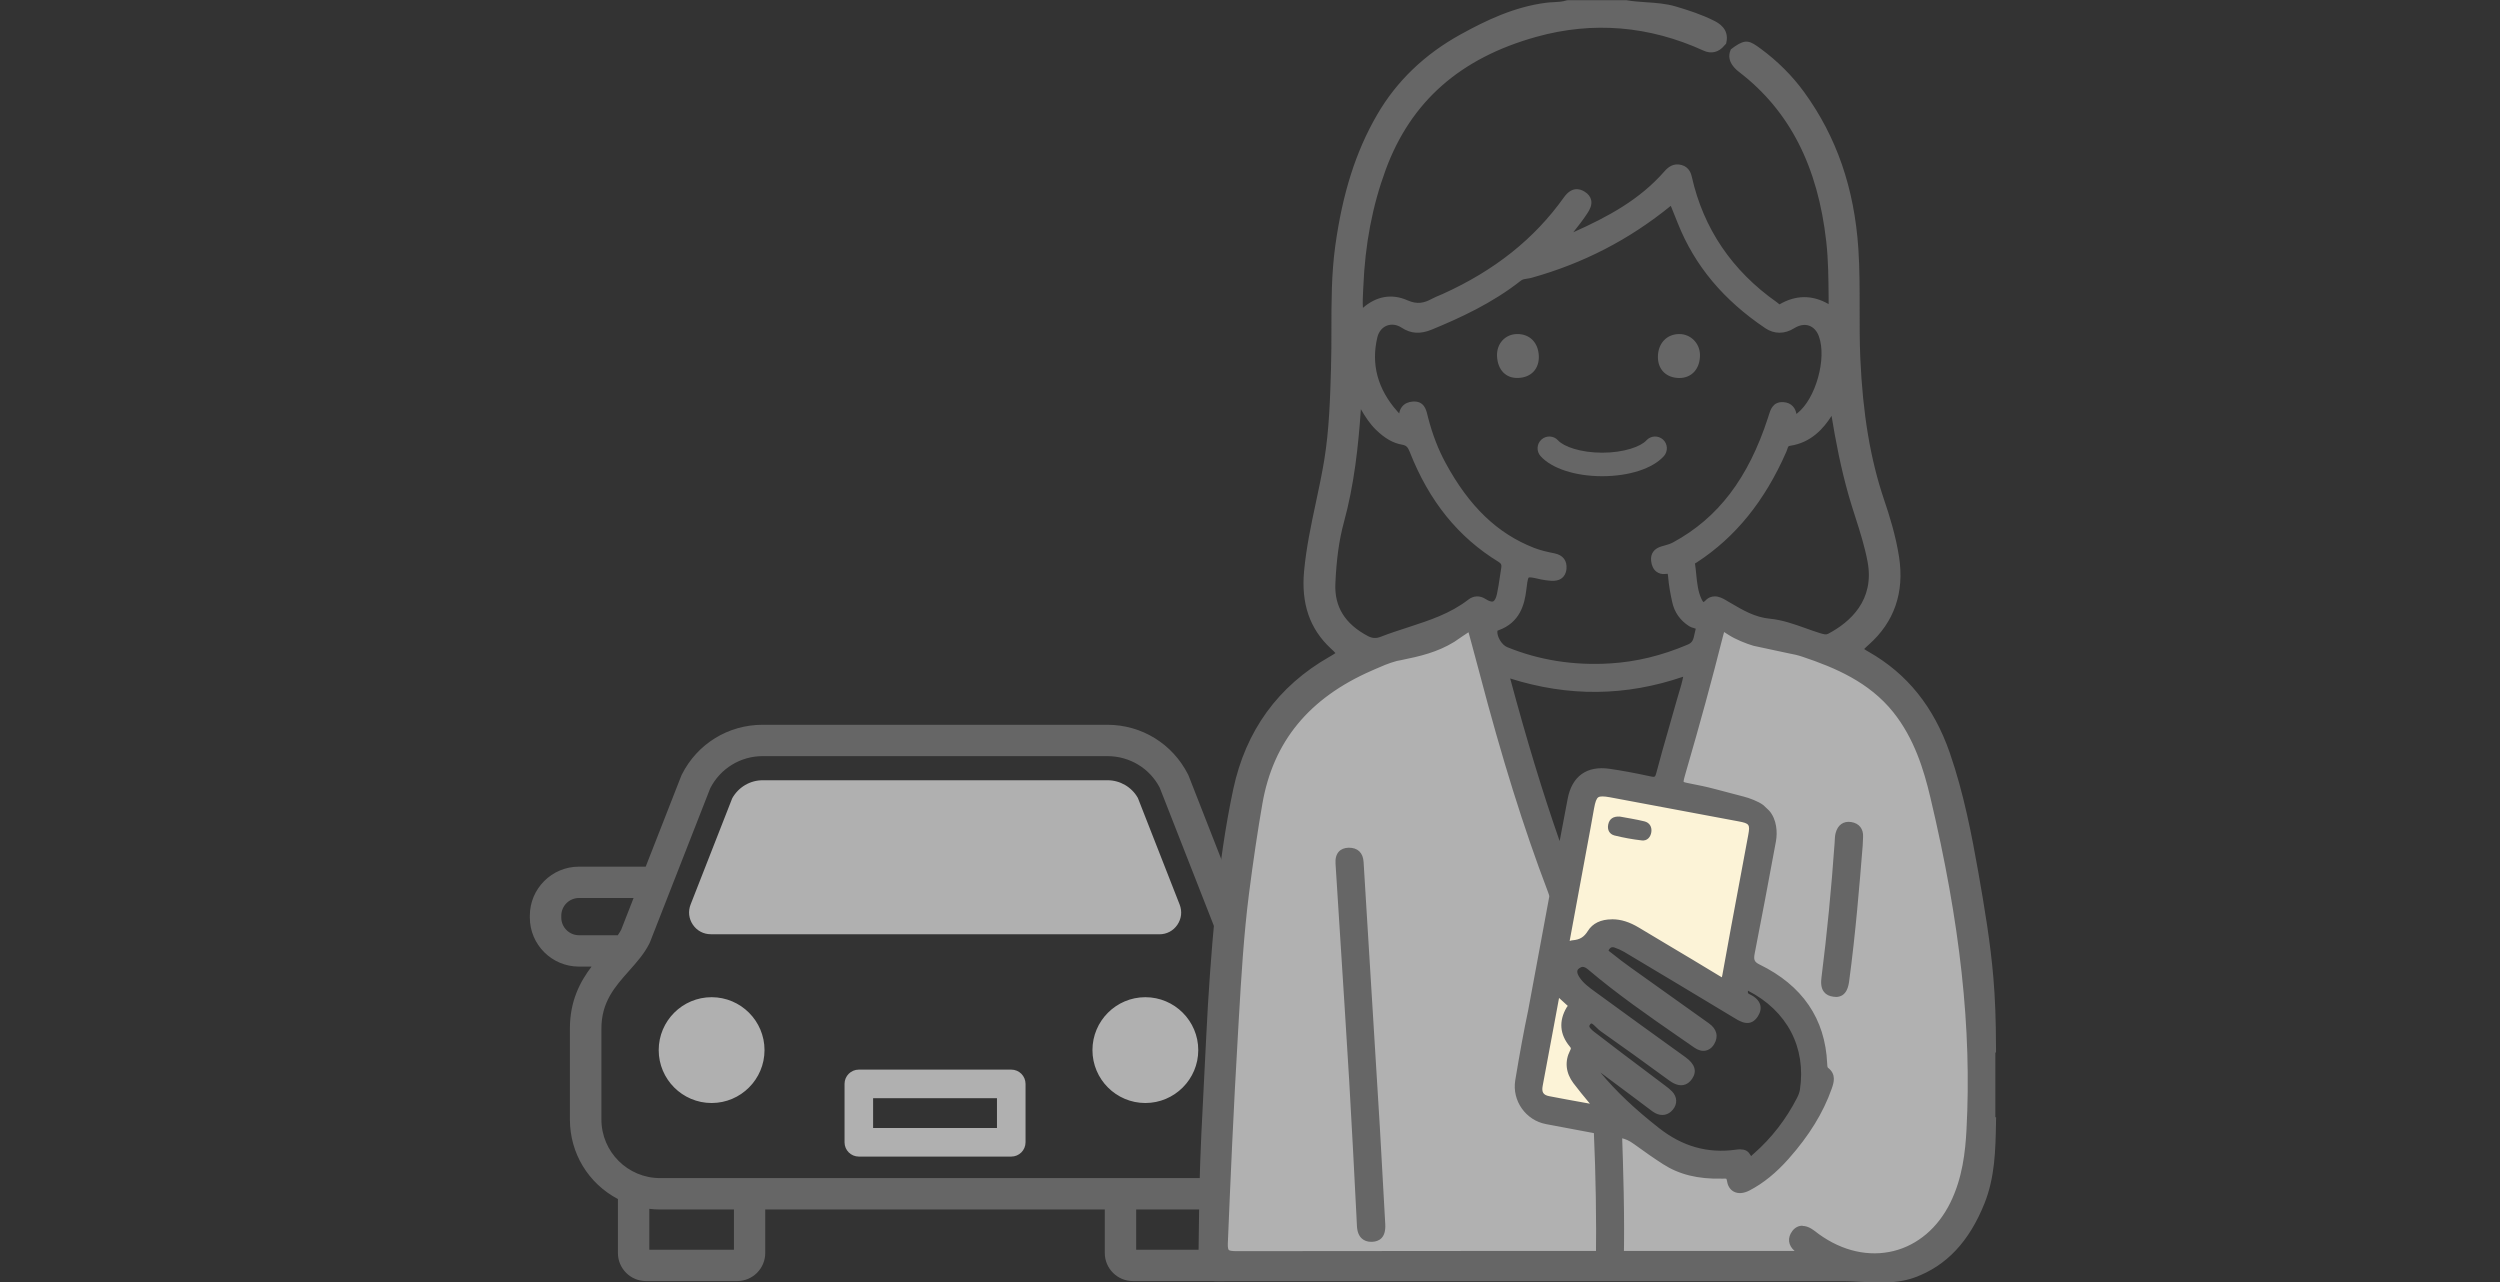 <?xml version="1.0" encoding="UTF-8"?><svg id="_イヤー_1" xmlns="http://www.w3.org/2000/svg" viewBox="0 0 449.86 230.77"><rect x="0" y="0" width="449.86" height="230.77" fill="#333333" stroke="none"/><defs><style>.cls-1{fill:#b0b0b0;}.cls-2{fill:#fcf3d7;}.cls-3{fill:#b1b1b1;}.cls-4{fill:#666;}</style></defs><g><g><path class="cls-1" d="M181.97,192.97h-27.43c-1.14,0-2.07,.93-2.07,2.07v10.51c0,1.14,.93,2.07,2.07,2.07h27.43c1.14,0,2.07-.93,2.07-2.07v-10.51c0-1.14-.93-2.07-2.07-2.07Zm-2.07,10.51h-23.29v-6.37h23.29v6.37Z"/><path class="cls-1" d="M181.97,208.12h-27.43c-1.42,0-2.57-1.15-2.57-2.57v-10.51c0-1.42,1.15-2.57,2.57-2.57h27.43c1.42,0,2.57,1.15,2.57,2.57v10.51c0,1.42-1.15,2.57-2.57,2.57Zm-27.43-14.65c-.87,0-1.57,.7-1.57,1.57v10.51c0,.87,.7,1.57,1.57,1.57h27.43c.87,0,1.57-.7,1.57-1.57v-10.51c0-.87-.7-1.57-1.57-1.57h-27.43Zm25.86,10.51h-24.29v-7.37h24.29v7.37Zm-23.29-1h22.29v-5.37h-22.29v5.37Z"/></g><g><path class="cls-1" d="M127.91,167.61h80.71c1.15,0,2.17-.54,2.82-1.49,.65-.95,.78-2.1,.36-3.17l-7.49-19.12c-1.02-1.81-2.94-2.93-5.02-2.93h-62.04c-2.08,0-4,1.12-5.02,2.93l-7.49,19.12c-.42,1.07-.29,2.22,.36,3.17,.65,.95,1.67,1.49,2.82,1.49Z"/><path class="cls-1" d="M208.61,168.11H127.91c-1.31,0-2.49-.62-3.23-1.71-.74-1.09-.89-2.41-.41-3.64l7.49-19.12c1.14-2.02,3.23-3.24,5.49-3.24h62.04c2.26,0,4.35,1.22,5.46,3.18l7.52,19.19c.48,1.23,.33,2.55-.41,3.64-.74,1.09-1.92,1.71-3.23,1.71Zm-9.33-26.71h-62.04c-1.9,0-3.65,1.02-4.59,2.67l-7.46,19.06c-.36,.91-.25,1.9,.31,2.71,.55,.81,1.43,1.27,2.41,1.27h80.71c.98,0,1.86-.46,2.41-1.27,.55-.81,.66-1.8,.31-2.71l-7.49-19.12c-.9-1.58-2.66-2.61-4.56-2.61Z"/></g><g><circle class="cls-1" cx="128.05" cy="188.96" r="9.02" transform="translate(-95.53 234.95) rotate(-67.5)"/><path class="cls-1" d="M128.05,198.48c-5.25,0-9.52-4.27-9.52-9.52s4.27-9.52,9.52-9.52,9.52,4.27,9.52,9.52-4.27,9.52-9.52,9.52Zm0-18.04c-4.7,0-8.52,3.82-8.52,8.52s3.82,8.52,8.52,8.52,8.52-3.82,8.52-8.52-3.82-8.52-8.52-8.52Z"/></g><g><circle class="cls-1" cx="206.1" cy="188.96" r="9.02"/><path class="cls-1" d="M206.1,198.48c-5.25,0-9.52-4.27-9.52-9.52s4.27-9.52,9.52-9.52,9.52,4.27,9.52,9.52-4.27,9.52-9.52,9.52Zm0-18.04c-4.7,0-8.52,3.82-8.52,8.52s3.82,8.52,8.52,8.52,8.52-3.82,8.52-8.52-3.82-8.52-8.52-8.52Z"/></g><g><path class="cls-4" d="M232.34,156.7h-12.54l-6.59-16.83c-.02-.06-.05-.12-.08-.18-2.65-5.26-7.95-8.53-13.85-8.53h-62.04c-5.89,0-11.2,3.27-13.85,8.53-.03,.06-.06,.12-.08,.18l-6.59,16.83h-12.54c-4.45,0-8.07,3.62-8.07,8.07v.34c0,4.45,3.62,8.07,8.07,8.07h3.85c-2.37,2.84-4.71,6.43-4.71,11.9v16.37c0,6.07,3.53,11.33,8.64,13.85v10.17c0,2.37,1.93,4.3,4.3,4.3h16.41c2.37,0,4.3-1.93,4.3-4.3v-8.59h62.6v8.59c0,2.37,1.93,4.3,4.3,4.3h16.41c2.37,0,4.3-1.93,4.3-4.3v-9.21c5.42-1.75,8.64-7.09,8.64-14.81v-16.37c0-5.48-2.34-9.07-4.71-11.9h3.85c4.45,0,8.07-3.62,8.07-8.07v-.34c0-4.45-3.62-8.07-8.07-8.07Zm-132.09,8.41v-.34c0-2.17,1.76-3.93,3.93-3.93h10.92l-2.67,6.82c-.24,.46-.54,.91-.88,1.37h-7.37c-2.17,0-3.93-1.76-3.93-3.93Zm32.57,60.36c0,.09-.07,.16-.16,.16h-16.41c-.09,0-.16-.07-.16-.16v-8.82c.86,.15,1.75,.23,2.66,.23h14.07v8.59Zm87.6,0c0,.09-.07,.16-.16,.16h-16.41c-.09,0-.16-.07-.16-.16v-8.59h16.72v8.59Zm8.64-24.02c0,3.4-.84,11.29-8.64,11.29H118.75c-6.23,0-11.29-5.07-11.29-11.29v-16.37c0-5.06,2.62-8.02,5.15-10.87,1.38-1.55,2.68-3.02,3.56-4.77,.03-.06,.06-.12,.08-.18l10.89-27.79c1.96-3.81,5.82-6.17,10.11-6.17h62.04c4.29,0,8.15,2.36,10.11,6.17l10.89,27.79c.02,.06,.05,.12,.08,.18,.88,1.75,2.18,3.22,3.56,4.77,2.53,2.85,5.15,5.81,5.15,10.87v16.37Zm7.21-36.34c0,2.17-1.76,3.93-3.93,3.93h-7.37c-.34-.46-.64-.92-.88-1.37l-2.67-6.82h10.92c2.17,0,3.93,1.76,3.93,3.93v.34Z"/><path class="cls-4" d="M220.26,230.52h-16.41c-2.78,0-5.05-2.26-5.05-5.05v-7.84h-61.1v7.84c0,2.78-2.26,5.05-5.05,5.05h-16.41c-2.78,0-5.05-2.26-5.05-5.05v-9.71c-5.34-2.82-8.64-8.26-8.64-14.31v-16.37c0-4.98,1.84-8.44,3.9-11.15h-2.29c-4.86,0-8.82-3.96-8.82-8.82v-.34c0-4.86,3.96-8.82,8.82-8.82h12.03l6.4-16.35c.03-.08,.07-.16,.11-.24,2.78-5.52,8.34-8.94,14.52-8.94h62.04c6.18,0,11.74,3.43,14.52,8.94,.04,.08,.08,.16,.11,.24l6.4,16.35h12.03c4.86,0,8.82,3.96,8.82,8.82v.34c0,4.86-3.96,8.82-8.82,8.82h-2.29c2.06,2.71,3.9,6.18,3.9,11.15v16.37c0,7.75-3.14,13.3-8.64,15.35v8.67c0,2.78-2.26,5.05-5.05,5.05Zm-84.06-14.38h64.1v9.34c0,1.96,1.59,3.55,3.55,3.55h16.41c1.96,0,3.55-1.59,3.55-3.55v-9.75l.52-.17c5.16-1.66,8.12-6.8,8.12-14.1v-16.37c0-5.28-2.29-8.74-4.53-11.42l-1.03-1.23h5.45c4.04,0,7.32-3.28,7.32-7.32v-.34c0-4.04-3.28-7.32-7.32-7.32h-13.06l-6.78-17.3s-.03-.07-.05-.11c-2.52-5.01-7.57-8.12-13.18-8.12h-62.04c-5.61,0-10.65,3.11-13.18,8.12-.02,.04-.04,.07-.05,.11l-6.78,17.3h-13.06c-4.04,0-7.32,3.28-7.32,7.32v.34c0,4.04,3.28,7.32,7.32,7.32h5.45l-1.03,1.23c-2.24,2.68-4.53,6.14-4.53,11.42v16.37c0,5.63,3.15,10.68,8.22,13.18l.42,.21v10.63c0,1.96,1.59,3.55,3.55,3.55h16.41c1.96,0,3.55-1.59,3.55-3.55v-9.34Zm84.06,10.24h-16.41c-.5,0-.91-.41-.91-.91v-9.34h18.22v9.34c0,.5-.41,.91-.91,.91Zm-15.81-1.5h15.22v-7.24h-15.22v7.24Zm-71.79,1.5h-16.41c-.5,0-.91-.41-.91-.91v-9.71l.88,.15c.85,.15,1.7,.22,2.53,.22h14.82v9.34c0,.5-.41,.91-.91,.91Zm-15.81-1.5h15.22v-7.24h-13.32c-.63,0-1.27-.04-1.91-.12v7.36Zm103.58-11.38H118.75c-6.64,0-12.04-5.4-12.04-12.04v-16.37c0-5.35,2.72-8.41,5.34-11.37,1.35-1.52,2.61-2.94,3.45-4.61,.02-.04,.04-.08,.05-.11l10.88-27.79c2.11-4.13,6.24-6.65,10.8-6.65h62.04c4.56,0,8.69,2.52,10.77,6.58l10.92,27.86s.03,.07,.05,.11c.84,1.67,2.11,3.1,3.45,4.61,2.63,2.96,5.34,6.02,5.34,11.37v16.37c0,7.54-3.51,12.04-9.39,12.04Zm-83.18-77.44c-4,0-7.61,2.21-9.44,5.76l-10.85,27.72c-.03,.08-.07,.16-.11,.24-.92,1.84-2.25,3.33-3.66,4.92-2.56,2.88-4.97,5.6-4.97,10.38v16.37c0,5.81,4.73,10.54,10.54,10.54h101.67c6.86,0,7.89-6.6,7.89-10.54v-16.37c0-4.78-2.41-7.5-4.96-10.37-1.41-1.59-2.74-3.09-3.67-4.93-.04-.07-.07-.16-.11-.24l-10.89-27.79c-1.79-3.48-5.41-5.69-9.41-5.69h-62.04Zm95.1,33.73h-7.75l-.22-.3c-.39-.53-.7-1.01-.94-1.48l-3.11-7.92h12.02c2.58,0,4.68,2.1,4.68,4.68v.34c0,2.58-2.1,4.68-4.68,4.68Zm-6.99-1.5h6.99c1.75,0,3.18-1.43,3.18-3.18v-.34c0-1.75-1.43-3.18-3.18-3.18h-9.82l2.27,5.8c.13,.25,.32,.55,.56,.9Zm-113.43,1.5h-7.75c-2.58,0-4.68-2.1-4.68-4.68v-.34c0-2.58,2.1-4.68,4.68-4.68h12.02l-3.07,7.85c-.27,.53-.58,1.02-.97,1.55l-.22,.3Zm-7.75-8.2c-1.75,0-3.18,1.43-3.18,3.18v.34c0,1.75,1.43,3.18,3.18,3.18h6.99c.24-.35,.44-.67,.6-.97l2.24-5.73h-9.82Z"/></g></g><g><g><g><path class="cls-2" d="M281.5,170.85c1-5.41,1.97-10.65,2.94-15.88,.58-3.13,1.17-6.26,1.72-9.39,.46-2.64,1.11-3.12,3.75-2.62,7.72,1.44,15.45,2.89,23.17,4.34,2.28,.43,2.72,1.02,2.3,3.29-1.55,8.38-3.16,16.76-4.65,25.15-.24,1.36-.55,1.42-1.63,.76-4.82-2.93-9.68-5.8-14.51-8.69-1.36-.82-2.79-1.39-4.4-1.4-1.53-.01-2.96,.45-3.76,1.75-.8,1.3-1.8,1.9-3.27,2.02-.5,.04-.97,.4-1.66,.7Z"/><path class="cls-3" d="M348.1,143.47c-1.32-5.56-3.15-11-6.82-15.57-4.11-5.12-9.74-7.8-15.72-9.88-3.28-2.06-11.29-2.35-14.03-4.15-1.73-1.13-1.75-1.11-2.24,.81-2.05,8.14-4.29,16.24-6.63,24.3-.74,2.55-.75,2.57,1.8,3.07,3.53,.68,7.07,1.32,10.61,1.98,.48,.12,2.42,2.33,3.73,3.66,.03,.28,.09,.56,.19,.86,.3,.89,.04,2.03-.14,3.03-1.23,6.68-2.49,13.35-3.79,20.01-.26,1.32-.16,2.18,1.25,2.87,7.15,3.48,11.4,9.01,11.77,17.18,.02,.48,.03,1.01,.44,1.33,1.12,.86,.77,1.89,.4,2.93-1.64,4.67-4.35,8.68-7.6,12.35-1.97,2.22-4.18,4.16-6.82,5.54-1.47,.77-2.73,.38-2.95-1.09-.19-1.3-.86-1.13-1.7-1.11-3.61,.07-7.08-.51-10.17-2.5-1.77-1.14-3.49-2.35-5.19-3.59-.84-.61-1.68-1.05-2.74-1.23-4.44-.77-8.85-1.64-13.28-2.46-3.99-.74-5.71-3.05-5.06-7.04,.7-4.21,1.44-8.41,2.33-12.59,.19-.87,.75-4.46,1.05-7.62,.12-.04,.25-.07,.37-.11,.8-4.24,1.61-8.48,2.36-12.73,.08-.43-.15-.93-.32-1.37-4.89-12.86-8.79-26.04-12.28-39.34-.7-2.68-1.45-5.36-2.21-8.2-1.27,.83-2.51,1.66-3.7,2.5-4.15,1.26-13.1,4.32-14.47,4.92-10.85,4.74-18.01,12.46-20.11,24.49-.94,5.39-1.72,10.8-2.42,16.22-1.08,8.42-1.5,16.89-2,25.36-.74,12.55-1.3,25.1-1.82,37.66-.07,1.76,.43,2.18,2.17,2.17,33.5-.06,67-.04,100.5-.04h2.16c-.8-.66-1.2-.99-1.6-1.33-.89-.76-.95-1.69-.3-2.56,.64-.85,1.55-.81,2.42-.27,.46,.29,.88,.63,1.32,.95,9.05,6.53,19.89,3.93,24.76-5.93,2.09-4.24,2.74-8.83,2.99-13.47,1.08-20.37-1.85-40.31-6.54-60.04Z"/><path class="cls-2" d="M288.02,199.93c-3.36-.62-6.37-1.15-9.36-1.73-1.51-.29-2.06-1.2-1.77-2.76,1.09-5.71,2.13-11.43,3.19-17.11,.91,.82,1.82,1.63,2.71,2.46,.47,.44-.01,.75-.21,1.08-1.28,2.17-1.11,4.25,.48,6.16,.47,.56,.48,.93,.16,1.55-.91,1.78-.63,3.53,.53,5.08,1.28,1.72,2.7,3.34,4.27,5.26Z"/><g><path class="cls-4" d="M247.17,196.35c.51,9.22,.92,16.61,1.34,23.99,.07,1.19-.14,2.27-1.57,2.36-1.43,.09-1.96-.79-2.03-2.16-.44-8.71-.88-17.41-1.4-26.11-.75-12.42-1.56-24.84-2.35-37.26-.04-.6-.07-1.2-.11-1.8-.07-1.18,.29-2.05,1.64-2.08,1.24-.02,1.85,.62,1.92,1.87,.22,3.84,.47,7.68,.71,11.52,.66,10.5,1.31,21,1.85,29.66Z"/><path class="cls-4" d="M246.75,223.46c-.68,0-1.25-.2-1.68-.58-.55-.49-.85-1.24-.9-2.3l-.08-1.64c-.41-8.02-.83-16.32-1.31-24.47-.52-8.67-1.08-17.33-1.63-25.99l-.83-13.07c-.06-.96,.14-1.67,.6-2.17,.41-.45,1.01-.68,1.77-.7,1.62-.02,2.59,.91,2.68,2.58,.15,2.73,.33,5.46,.5,8.19l2.42,39.43c.35,6.38,.66,11.97,.98,17.56,.14,2.48-1.16,3.08-2.27,3.15-.08,0-.17,0-.25,0Zm-3.97-69.42s-.04,0-.07,0c-.34,0-.57,.08-.7,.22-.16,.18-.24,.55-.2,1.06l.83,13.06c.56,8.67,1.11,17.33,1.63,26,.49,8.16,.91,16.46,1.32,24.48l.08,1.64c.03,.62,.17,1.05,.4,1.26,.18,.16,.45,.22,.83,.2,.54-.03,.94-.17,.87-1.57-.31-5.59-.62-11.17-.98-17.56l-.36-6.43-2.06-32.99c-.17-2.73-.35-5.46-.5-8.2-.05-.96-.44-1.17-1.09-1.17Z"/></g><g><path class="cls-4" d="M334.43,152.08c-.63,7.82-1.31,16.09-2.42,24.31-.17,1.25-.47,2.39-1.98,2.22-1.57-.18-1.69-1.31-1.52-2.7,1.02-8.05,1.8-16.13,2.36-24.23,.04-.54,.03-1.09,.16-1.61,.25-.99,.88-1.59,1.96-1.43,1.05,.16,1.56,.82,1.5,1.89-.02,.36-.03,.72-.07,1.54Z"/><path class="cls-4" d="M330.32,179.38c-.12,0-.24,0-.37-.02-.77-.09-1.35-.38-1.73-.86-.6-.76-.56-1.78-.45-2.67,.99-7.81,1.78-15.95,2.36-24.19l.02-.38c.02-.44,.04-.9,.16-1.36,.37-1.45,1.42-2.2,2.8-1.98,1.42,.22,2.22,1.22,2.14,2.68l-.07,1.56c-.57,7.05-1.28,15.83-2.43,24.35-.11,.81-.39,2.89-2.43,2.89Zm2.33-30.01c-.36,0-.71,.17-.89,.89-.08,.32-.1,.68-.12,1.06l-.02,.41c-.58,8.27-1.38,16.44-2.37,24.28-.1,.8-.06,1.31,.14,1.56,.05,.06,.19,.24,.72,.3,.64,.07,.95-.06,1.15-1.58,1.14-8.47,1.85-17.22,2.42-24.26l.07-1.53c.04-.7-.21-1.01-.87-1.11-.08-.01-.16-.02-.23-.02Z"/></g><g><path class="cls-4" d="M291.13,203.51c.25,7.52,.51,15.48,.33,23.45-.03,1.21-.2,2.34-1.72,2.35-1.57,.02-1.83-1.05-1.81-2.39,.1-7.79-.03-15.59-.38-23.37-.02-.52-.09-1.04-.02-1.55,.14-.97,.7-1.62,1.79-1.59,1.06,.03,1.64,.6,1.71,1.63,.02,.35,.05,.69,.1,1.47Z"/><path class="cls-4" d="M289.71,230.06c-.76,0-1.37-.22-1.8-.65-.67-.67-.74-1.69-.73-2.5,.1-7.55-.03-15.4-.38-23.33l-.02-.36c-.03-.43-.06-.87,0-1.33,.21-1.44,1.17-2.26,2.55-2.24,1.44,.04,2.35,.91,2.43,2.33l.1,1.49c.23,6.79,.51,15.24,.33,23.49-.02,.84-.07,3.06-2.46,3.08h-.04Zm-.47-28.91c-.42,0-.85,.13-.96,.95-.04,.31-.02,.65,0,1.02l.02,.4c.35,7.96,.48,15.83,.38,23.41-.01,.75,.08,1.22,.29,1.42,.14,.14,.39,.21,.76,.21,.65,0,.94-.16,.97-1.62,.18-8.21-.1-16.63-.33-23.4l-.1-1.47c-.04-.65-.31-.91-.98-.93-.02,0-.04,0-.06,0Z"/></g><path class="cls-4" d="M298.33,64.26c-.01-2.44,1.56-4.14,3.83-4.15,2.05-.01,3.7,1.63,3.74,3.72,.04,2.5-1.47,4.2-3.73,4.19-2.31-.02-3.82-1.49-3.84-3.75Z"/><path class="cls-4" d="M269.38,64.07c-.09-2.22,1.45-3.92,3.58-3.96,2.27-.04,3.82,1.49,3.94,3.89,.11,2.34-1.34,3.92-3.71,4.01-2.22,.09-3.7-1.45-3.81-3.94Z"/><path class="cls-4" d="M291.44,146.93c1.43,.27,2.97,.5,4.47,.87,.92,.23,1.37,.99,1.24,1.93-.14,.92-.75,1.61-1.71,1.5-1.65-.19-3.31-.49-4.92-.89-.91-.23-1.33-1.03-1.13-1.98,.21-1.02,.92-1.49,2.06-1.42Z"/></g><g><path class="cls-4" d="M358.31,198.03c0-1.82,0-3.64,0-5.47,0-1.32,0-2.64,0-3.97,.04,0,.08,0,.13,0-.02-4.2-.12-8.41-.47-12.59-.53-6.36-1.6-12.65-2.71-18.94-1.27-7.23-2.69-14.43-5.11-21.4-2.65-7.64-7.14-13.71-14.22-17.75-1.74-.99-1.75-1.1-.16-2.51,4.59-4.07,6.14-9.18,5.22-15.15-.54-3.46-1.52-6.81-2.65-10.12-2.83-8.34-3.94-16.99-4.33-25.72-.29-6.55,.09-13.1-.35-19.66-.68-10.16-3.59-19.48-9.58-27.76-2.17-2.99-4.78-5.57-7.76-7.74-1.69-1.24-2.06-1.45-3.66-.36l-.56,.41c-.51,1.3,.43,2.31,1.42,3.08,10.16,7.83,14.5,18.65,15.88,31,.46,4.12,.39,8.25,.44,12.68-3.1-2.3-6.14-2.51-9.27-.72-.57,.33-.9-.14-1.26-.4-8.1-5.7-13.4-13.3-15.59-23.02-.17-.76-.51-1.35-1.3-1.56-1.01-.28-1.68,.18-2.34,.93-5.25,6.01-12.26,9.27-19.42,12.36,1.5-1.93,3.07-3.76,4.4-5.78,.69-1.05,.93-2.02-.28-2.78-1.15-.72-2-.21-2.73,.81-5.69,8-13.27,13.64-22.14,17.65-.6,.27-1.23,.49-1.81,.81-1.67,.91-3.13,1.21-5.14,.32-2.98-1.31-5.88-.41-8.24,2.31-.37-1.9-.2-3.66-.13-5.41,.3-7.31,1.54-14.44,4.08-21.33,4.83-13.12,14.56-20.75,27.64-24.39,10.43-2.9,20.69-1.98,30.57,2.53,1.21,.55,2.2,.11,2.89-.75l.17-.19c.37-1.61-.56-2.47-1.82-3.11-2.14-1.08-4.41-1.82-6.71-2.5-2.89-.85-5.9-.62-8.83-1.11h-10.47c-1.21,.41-2.48,.29-3.72,.45-5.48,.7-10.38,2.99-15.14,5.6-6.18,3.4-11.21,8.04-14.78,14.2-4.21,7.26-6.32,15.17-7.45,23.42-.98,7.19-.53,14.42-.74,21.64-.16,5.65-.31,11.3-1.24,16.9-1.1,6.65-3,13.14-3.62,19.88-.47,5.18,.67,9.66,4.56,13.28,1.61,1.5,1.62,1.58-.38,2.72-9.17,5.23-14.75,13.05-16.94,23.35-1.54,7.25-2.53,14.59-3.24,21.96-.71,7.36-1.24,14.74-1.59,22.13-.44,9.19-1.03,18.37-1.24,27.57-.09,4.15-.1,8.3-.17,12.45-.06,3.26,.14,3.51,3.36,3.51,37.47,0,74.93,0,112.4,0,.96,0,1.92,.08,2.88,.11,3.12,.12,6.29,.33,9.28-.78,6.14-2.27,9.73-7,12.08-12.88,1.89-4.71,1.94-9.65,2.03-14.6l-.11-.02c0-1.2-.01-2.41-.02-3.61Zm-28.32-125.42c.87,5.59,1.88,11.05,3.41,16.4,1.14,3.97,2.63,7.82,3.39,11.91,1.27,6.78-2.59,11.19-7.47,13.77-.72,.38-1.38,.15-2.08-.07-2.92-.91-5.81-2.27-8.79-2.55-3.3-.31-5.74-1.98-8.38-3.5-.9-.52-1.86-.83-2.65,0-1.02,1.07-1.61,.21-1.92-.46-.98-2.1-.9-4.45-1.26-6.69-.08-.5,.42-.68,.76-.91,7.34-4.8,12.26-11.57,15.74-19.5,.27-.61,.26-1.4,1.25-1.54,3.61-.54,5.79-2.94,7.48-5.94,.17-.31,.34-.61,.52-.92Zm-82.87-12.08c.62-2.6,3.28-3.63,5.5-2.18,1.57,1.02,3.04,.98,4.73,.28,5.62-2.31,11.07-4.92,15.87-8.71,.68-.54,1.48-.44,2.21-.64,9.43-2.65,17.91-7.07,25.54-13.45,.56,1.39,1.11,2.75,1.65,4.1,3.14,7.86,8.54,13.85,15.47,18.52,1.32,.89,2.88,.93,4.38-.02,2.28-1.44,4.64-.63,5.54,1.8,1.59,4.32-.51,11.86-4.1,14.7-.36,.29-.7,.69-1.33,.6,.07-1.24-.31-2.35-1.71-2.43-1.48-.08-1.62,1.14-2,2.29-3.14,9.65-8.22,17.85-17.44,22.86-.67,.37-1.45,.56-2.2,.77-.94,.27-1.46,.83-1.36,1.82,.1,1.02,.67,1.81,1.73,1.68,1.08-.13,1.26,.21,1.34,1.19,.12,1.49,.41,2.98,.72,4.44,.35,1.65,1.27,2.94,2.71,3.87,.57,.37,1.84,.23,1.49,1.39-.35,1.18-.23,2.56-1.83,3.24-4.58,1.95-9.3,3.16-14.26,3.46-6.5,.39-12.8-.52-18.85-3-1.28-.52-2.38-2.41-2.2-3.7,.06-.44,.33-.59,.68-.72,3.16-1.13,4.17-3.64,4.52-6.73,.36-3.17,.47-3.15,3.53-2.45,.52,.12,1.06,.18,1.6,.23,1.08,.09,1.97-.2,2.09-1.43,.11-1.1-.39-1.78-1.56-2.01-1.29-.25-2.59-.55-3.81-1.03-7.56-2.96-12.52-8.67-16.29-15.61-1.44-2.65-2.47-5.46-3.22-8.37-.29-1.11-.35-2.41-1.96-2.29-1.49,.11-1.93,1.16-1.76,2.52-.84-.1-1.26-.58-1.64-1.01-3.57-4.04-5.03-8.69-3.76-14Zm35.92,127.29c.47,.56,.48,.93,.16,1.55-.91,1.78-.63,3.53,.53,5.08,1.28,1.72,2.7,3.34,4.27,5.26-3.36-.62-6.37-1.15-9.36-1.73-1.51-.29-2.06-1.2-1.77-2.76,1.09-5.71,2.13-11.43,3.19-17.11,.91,.82,1.82,1.63,2.71,2.46,.47,.44-.01,.75-.21,1.08-1.28,2.17-1.11,4.25,.48,6.16Zm4.04,5.23c-.19-.23-.4-.46-.53-.72-.17-.35-.63-.72-.24-1.11,.46-.45,.75,.14,1.04,.35,3.28,2.43,6.55,4.89,9.82,7.33,.34,.25,.66,.53,1.03,.73,.85,.46,1.67,.31,2.27-.42,.62-.75,.56-1.58-.11-2.28-.37-.39-.81-.71-1.24-1.03-3.98-3.01-7.98-5.98-11.92-9.04-.94-.73-2.6-1.73-1.64-2.95,1.01-1.29,2.06,.45,2.93,1.06,4.14,2.89,8.22,5.86,12.29,8.83,1.11,.81,2.24,1.21,3.11-.08,.81-1.2,.03-2.1-1-2.84-5.41-3.89-10.82-7.8-16.2-11.74-1.16-.85-2.35-1.69-3.14-2.94-.57-.9-.75-1.86,.22-2.56,.85-.62,1.63-.49,2.55,.29,6.01,5.09,12.55,9.48,19.01,13.97,.92,.64,1.86,.66,2.49-.38,.67-1.11,.32-2.02-.73-2.77-4.71-3.33-9.4-6.68-14.09-10.04-1.17-.84-2.32-1.72-3.44-2.62-.49-.39-1.17-.77-.65-1.61,.44-.7,1.09-.96,1.86-.7,.68,.23,1.34,.52,1.96,.88,6.65,3.97,13.29,7.94,19.91,11.94,1.12,.67,2.21,1.25,3.09-.17,.87-1.39,.02-2.28-1.18-2.85-1.21-.58-.64-1.48-.55-2.43,7.91,3.63,11.9,10.85,10.64,19.07-.09,.58-.32,1.16-.59,1.68-2,3.89-4.62,7.31-7.9,10.2-.63,.56-1.22,1.15-1.9-.04-.37-.65-1.16-.51-1.82-.42-5.34,.72-10.02-.69-14.29-4.03-4.05-3.17-7.81-6.58-11.05-10.57Zm23.62-17.54c-.24,1.36-.55,1.42-1.63,.76-4.82-2.93-9.68-5.8-14.51-8.69-1.36-.82-2.79-1.39-4.4-1.4-1.53-.01-2.96,.45-3.76,1.75-.8,1.3-1.8,1.9-3.27,2.02-.5,.04-.97,.4-1.65,.7,1-5.41,1.97-10.65,2.94-15.88,.58-3.13,1.17-6.26,1.72-9.39,.46-2.64,1.11-3.12,3.75-2.62,7.72,1.44,15.45,2.89,23.17,4.34,2.28,.43,2.72,1.02,2.3,3.29-1.55,8.38-3.16,16.76-4.65,25.15Zm-13.94-35.09c-2.4-.52-4.82-.99-7.24-1.34-3.72-.54-6,1.15-6.69,4.81-.62,3.3-1.25,6.6-1.96,10.33-3.98-11.11-7.2-22.03-10.2-33.28,11.2,3.83,22.12,3.73,33.13-.29-.19,2.02-.88,3.8-1.38,5.62-1.2,4.33-2.52,8.63-3.65,12.98-.34,1.3-.88,1.42-2.01,1.17Zm-57.22-35.4c.16-3.78,.56-7.57,1.55-11.23,1.99-7.3,2.72-14.75,3.19-22.76,1.3,2.31,2.27,4.23,3.84,5.76,1.24,1.2,2.61,2.17,4.31,2.47,1.11,.19,1.55,.79,1.94,1.77,3.19,8.11,8.15,14.81,15.68,19.42,.73,.45,.97,.98,.84,1.78-.26,1.6-.43,3.22-.78,4.8-.45,2.05-1.51,2.46-3.22,1.35-.76-.49-1.55-.42-2.2,.08-4.74,3.67-10.59,4.69-15.98,6.81-1.04,.41-1.95,.35-2.92-.16-4.06-2.14-6.46-5.35-6.26-10.09Zm77.3,40.44c-.79-.6-2.34-1.16-3.24-1.39-1.7-.43-3.41-.89-5.1-1.34-6.52-1.75-6.89-.47-5.87-3.98,2.35-8.06,4.58-16.16,6.63-24.3,.48-1.91,.51-1.94,2.24-.81,1.05,.68,2.85,1.45,4.19,1.84l6.14,1.31c1.29,.24,1.91,.39,2.75,.68,6.33,2.12,12.34,4.81,16.66,10.2,3.67,4.57,5.5,10.01,6.82,15.57,4.7,19.73,7.63,39.68,6.54,60.04-.25,4.64-.89,9.22-2.99,13.47-4.87,9.87-15.71,12.46-24.76,5.93-.44-.32-.86-.66-1.32-.95-.86-.54-1.77-.58-2.42,.27-.65,.87-.6,1.8,.3,2.56,.4,.34,.8,.66,1.6,1.33h-2.16c-33.5,0-67-.01-100.5,.04-1.74,0-2.24-.42-2.17-2.17,.51-12.56,1.07-25.12,1.82-37.66,.5-8.47,.92-16.94,2-25.36,.69-5.42,1.47-10.83,2.42-16.22,2.1-12.03,9.26-19.75,20.11-24.49,1.64-.71,3.25-1.5,5.46-1.99l-.03,.04c3.47-.7,6.46-1.42,9.3-3.17,.49-.34,.99-.68,1.49-1.02,.64-.43,1.29-.86,1.95-1.3,.77,2.84,1.51,5.51,2.21,8.2,3.49,13.3,7.39,26.47,12.28,39.34,.17,.44,.4,.95,.32,1.37-.75,4.25-1.57,8.49-2.36,12.73l-1.42,7.7v.02c-.89,4.17-1.64,8.38-2.33,12.59-.54,3.3,1.66,6.41,4.94,7.02,4.47,.83,8.92,1.71,13.39,2.48,1.06,.18,1.9,.61,2.74,1.23,1.7,1.24,3.42,2.45,5.19,3.59,3.09,2,6.56,2.57,10.17,2.5,.83-.02,1.5-.19,1.7,1.11,.22,1.48,1.48,1.86,2.95,1.09,2.64-1.38,4.85-3.31,6.82-5.54,3.26-3.67,5.96-7.69,7.6-12.35,.37-1.05,.72-2.08-.4-2.93-.42-.32-.42-.86-.44-1.33-.37-8.17-4.62-13.7-11.77-17.18-1.41-.69-1.51-1.55-1.25-2.87,1.3-6.66,2.56-13.34,3.79-20.01v-.03c.31-1.64,.11-3.64-.99-4.9l-1-.95Z"/><path class="cls-4" d="M338.43,230.77c-.96,0-1.93-.04-2.88-.08l-.53-.02c-.33-.01-.66-.03-.99-.05-.62-.03-1.24-.07-1.86-.07-32.11,0-64.23,0-96.34,0h-16.06c-1.68,0-2.75-.05-3.43-.74-.69-.71-.71-1.8-.68-3.53,.03-1.81,.05-3.62,.07-5.44,.02-2.34,.05-4.68,.1-7.01,.15-6.5,.5-13.09,.83-19.46,.14-2.71,.29-5.41,.41-8.12,.35-7.31,.88-14.77,1.59-22.17,.8-8.28,1.86-15.5,3.25-22.04,2.25-10.56,8.07-18.58,17.31-23.85,.33-.19,.85-.49,1.09-.67-.18-.22-.57-.59-.85-.84-3.77-3.5-5.34-8.04-4.8-13.9,.39-4.21,1.27-8.36,2.13-12.38,.53-2.47,1.07-5.03,1.49-7.56,.91-5.51,1.07-11.19,1.23-16.67v-.12c.07-2.25,.07-4.54,.07-6.75,0-4.9,0-9.97,.68-14.96,1.31-9.54,3.7-17.07,7.54-23.69,3.5-6.04,8.57-10.91,15.07-14.48,4.58-2.52,9.62-4.95,15.4-5.68,.44-.06,.89-.08,1.34-.1,.79-.04,1.54-.08,2.24-.31l.24-.04h10.59c1.14,.2,2.32,.28,3.47,.36,1.78,.12,3.63,.24,5.44,.78,2.23,.66,4.61,1.43,6.84,2.55,.69,.35,2.8,1.41,2.21,3.94l-.04,.19-.31,.33c-.97,1.21-2.35,1.57-3.75,.92-9.8-4.47-19.91-5.31-30.05-2.49-13.74,3.82-22.62,11.65-27.14,23.92-2.4,6.52-3.72,13.42-4.03,21.1l-.04,.78c-.05,.97-.1,1.96-.03,2.98,2.41-2.11,5.2-2.6,7.99-1.37,1.82,.8,3.02,.5,4.48-.29,.41-.22,.84-.4,1.25-.57,.2-.08,.41-.17,.61-.26,9.38-4.24,16.52-9.93,21.84-17.4,1.37-1.92,2.79-1.61,3.74-1.01,.64,.4,1.03,.91,1.16,1.5,.2,.9-.28,1.76-.65,2.33-.79,1.21-1.68,2.36-2.57,3.47,6.34-2.84,11.95-5.88,16.39-10.95,.66-.75,1.6-1.56,3.1-1.16,1.45,.4,1.74,1.69,1.84,2.12,2.09,9.31,7.24,16.91,15.29,22.57,.09,.06,.18,.14,.26,.21,.07,.06,.19,.16,.23,.18,2.94-1.72,5.92-1.73,8.84-.05,0-.35,0-.7,0-1.04-.03-3.52-.05-6.85-.42-10.16-1.51-13.59-6.61-23.56-15.59-30.49-.61-.47-2.47-1.91-1.66-3.95l.08-.2,.73-.54c2-1.36,2.73-.97,4.55,.36,3.1,2.27,5.77,4.93,7.93,7.91,5.82,8.04,9,17.24,9.73,28.15,.24,3.62,.23,7.29,.23,10.83,0,2.9-.01,5.91,.12,8.85,.45,10.11,1.82,18.22,4.29,25.52,.94,2.76,2.09,6.42,2.68,10.24,.99,6.41-.85,11.73-5.46,15.82-.23,.21-.62,.55-.82,.77,.22,.16,.62,.39,.85,.52,6.93,3.96,11.69,9.9,14.56,18.15,2.54,7.34,3.98,14.95,5.14,21.51,1.13,6.42,2.18,12.71,2.71,19,.31,3.68,.46,7.58,.47,12.65v.78h-.12v11.63l.14,.02-.02,.96c-.09,4.83-.18,9.82-2.08,14.55-2.75,6.86-6.84,11.21-12.52,13.3-2.01,.74-4.09,.92-6.15,.92Zm-86.77-1.72c26.84,0,53.67,0,80.51,0,.65,0,1.29,.03,1.94,.07,.32,.02,.65,.03,.97,.05l.54,.02c2.84,.11,5.78,.23,8.45-.75,5.33-1.97,9.03-5.92,11.65-12.46,1.76-4.38,1.88-8.91,1.96-13.69l-.1-.02-.02-4.25v-10.13h.13c-.03-4.69-.17-8.35-.47-11.82-.52-6.23-1.57-12.48-2.7-18.87-1.14-6.5-2.57-14.05-5.08-21.28-2.74-7.9-7.28-13.57-13.88-17.34-.94-.54-1.62-.93-1.7-1.66-.08-.74,.55-1.3,1.41-2.06,4.27-3.79,5.9-8.52,4.98-14.47-.57-3.71-1.7-7.29-2.62-9.99-2.52-7.44-3.91-15.68-4.37-25.93-.13-2.98-.13-6-.12-8.92,0-3.52,.01-7.16-.22-10.73-.71-10.62-3.8-19.57-9.44-27.37-2.07-2.86-4.62-5.41-7.6-7.58q-1.6-1.17-2.8-.35l-.34,.25c-.12,.47,.03,1.08,1.25,2.02,9.32,7.19,14.61,17.49,16.16,31.51,.38,3.39,.4,6.75,.43,10.31,0,.81,.01,1.62,.02,2.44l.02,1.51-1.21-.9c-2.86-2.12-5.55-2.33-8.45-.67-.91,.52-1.61-.06-1.9-.31-.06-.05-.11-.09-.17-.13-8.36-5.88-13.71-13.78-15.89-23.47-.16-.7-.41-.91-.77-1-.51-.14-.91-.07-1.57,.7-5.27,6.03-12.32,9.38-19.68,12.55l-2.67,1.15,1.78-2.3c.43-.56,.88-1.12,1.32-1.67,1.09-1.37,2.12-2.66,3.05-4.07,.35-.53,.49-.93,.44-1.18-.04-.18-.21-.37-.49-.55-.49-.3-.95-.47-1.72,.61-5.48,7.69-12.82,13.55-22.44,17.9-.21,.1-.43,.19-.65,.28-.39,.16-.76,.32-1.11,.51-1.53,.84-3.29,1.45-5.8,.35-3.31-1.46-5.84,.34-7.38,2.11l-1.01,1.17-.29-1.52c-.33-1.71-.25-3.29-.18-4.81l.04-.77c.32-7.84,1.67-14.89,4.12-21.56,4.63-12.59,14.1-20.95,28.14-24.85,10.49-2.92,20.95-2.05,31.08,2.57,.28,.13,1.14,.52,1.99-.54l.06-.07c.15-.9-.27-1.48-1.46-2.08-2.12-1.07-4.42-1.81-6.59-2.45-1.65-.49-3.34-.6-5.12-.72-1.17-.08-2.37-.16-3.56-.36h-10.29c-.85,.27-1.7,.31-2.52,.35-.41,.02-.82,.04-1.23,.09-5.54,.71-10.42,3.07-14.87,5.51-6.26,3.44-11.14,8.12-14.5,13.92-3.74,6.44-6.07,13.8-7.35,23.14-.67,4.89-.67,9.91-.67,14.76,0,2.23,0,4.53-.06,6.8v.12c-.16,5.54-.32,11.26-1.25,16.88-.43,2.56-.98,5.14-1.51,7.63-.85,3.98-1.73,8.09-2.1,12.2-.5,5.44,.88,9.46,4.33,12.66,.89,.83,1.48,1.38,1.4,2.12-.09,.76-.82,1.17-1.92,1.8-8.85,5.04-14.43,12.73-16.58,22.85-1.38,6.49-2.44,13.65-3.23,21.88-.71,7.38-1.24,14.81-1.59,22.1-.13,2.71-.27,5.42-.41,8.13-.33,6.36-.68,12.94-.83,19.42-.05,2.33-.08,4.66-.1,7-.02,1.82-.04,3.63-.07,5.45-.02,1.18-.02,2.18,.25,2.45,.27,.27,1.31,.29,2.36,.29h31.89Zm85.63-2.02c-3.7,0-7.45-1.28-10.86-3.74-.15-.11-.3-.22-.45-.33-.27-.2-.54-.41-.82-.59-.92-.58-1.27-.11-1.42,.08-.44,.58-.38,1.06,.18,1.54,.25,.21,.5,.41,.84,.7l2.35,1.95h-21.57c-27.26,0-55.45,0-83.17,.04-.86,.02-1.75-.08-2.33-.68-.58-.6-.62-1.49-.59-2.27,.45-11.08,1.02-24.22,1.82-37.68l.16-2.81c.43-7.42,.88-15.09,1.84-22.6,.77-6.02,1.56-11.34,2.42-16.26,2.04-11.71,8.77-19.9,20.55-25.05l.6-.26c1.47-.65,2.99-1.32,5-1.77l1.95-.43-.05,.07c2.55-.57,4.9-1.29,7.14-2.67,.46-.32,.95-.66,1.46-1.01,.64-.43,1.29-.87,1.96-1.3l.87-.57,1,3.68c.51,1.87,1.01,3.7,1.49,5.52,4.05,15.43,7.94,27.91,12.26,39.26l.06,.15c.18,.46,.4,1.04,.3,1.62-.59,3.34-1.22,6.67-1.85,10l-1.93,10.44c-.78,3.67-1.51,7.66-2.33,12.6-.47,2.87,1.47,5.63,4.34,6.16,1.56,.29,3.12,.58,4.68,.88,2.85,.54,5.8,1.1,8.7,1.6,1.08,.19,2.02,.61,3.05,1.36,1.87,1.37,3.56,2.54,5.15,3.56,2.64,1.7,5.73,2.46,9.75,2.38h.23c.73-.04,1.95-.08,2.22,1.75,.06,.39,.2,.64,.43,.75,.32,.16,.86,.08,1.43-.22,2.31-1.21,4.48-2.96,6.61-5.37,3.57-4.02,6.01-7.98,7.46-12.11,.41-1.15,.49-1.6-.15-2.09-.68-.52-.71-1.31-.73-1.83-.35-7.65-4.06-13.06-11.35-16.61-1.91-.93-1.92-2.32-1.66-3.68,1.22-6.23,2.46-12.78,3.79-20.01,.24-1.3,.17-3.18-.81-4.3l-.92-.87c-.71-.52-2.14-1.03-2.94-1.24-1.7-.43-3.41-.89-5.11-1.34-1.71-.46-3-.71-3.94-.89-1.53-.3-2.29-.44-2.7-1.11-.41-.67-.19-1.42,.25-2.91,2.55-8.78,4.72-16.72,6.63-24.28,.28-1.13,.46-1.81,1.1-2.06,.65-.26,1.26,.14,2.27,.81,.92,.6,2.63,1.35,3.99,1.74l6.09,1.3c1.26,.23,1.93,.4,2.83,.7,6.13,2.05,12.43,4.74,17.01,10.44,3.99,4.98,5.76,10.81,6.96,15.87,5.45,22.89,7.53,42.03,6.56,60.25-.22,4.19-.76,9.09-3.07,13.76-2.43,4.93-6.41,8.29-11.18,9.48-1.26,.31-2.54,.47-3.82,.47Zm-12.93-6.43c.51,0,1.05,.17,1.59,.5,.32,.2,.63,.43,.93,.66,.14,.11,.28,.21,.42,.32,4.24,3.06,9.01,4.13,13.45,3.03,4.34-1.08,7.97-4.17,10.2-8.69,2.18-4.42,2.7-9.14,2.91-13.17,.96-18.07-1.11-37.08-6.52-59.83-1.16-4.89-2.87-10.53-6.67-15.28-4.34-5.4-10.41-7.98-16.32-9.96-.83-.28-1.43-.42-2.65-.65l-6.16-1.32c-1.34-.39-3.26-1.17-4.45-1.94-.27-.18-.62-.4-.85-.54-.08,.24-.17,.59-.24,.9-1.91,7.58-4.08,15.54-6.64,24.33-.22,.77-.45,1.55-.4,1.74,.12,.09,.92,.25,1.7,.4,.96,.19,2.28,.44,4.04,.91,1.69,.45,3.4,.91,5.09,1.34,.91,.23,2.59,.83,3.5,1.52l.06,.05,1,.95c1.38,1.58,1.52,3.91,1.21,5.58-1.34,7.26-2.58,13.81-3.8,20.05-.22,1.14-.14,1.57,.84,2.05,7.72,3.76,11.83,9.75,12.19,17.82,.02,.37,.03,.68,.15,.77,1.56,1.19,1.02,2.75,.66,3.78-1.52,4.31-4.05,8.43-7.75,12.6-2.26,2.55-4.56,4.41-7.04,5.7-1.03,.54-2.03,.62-2.8,.22-.66-.34-1.1-1-1.23-1.87-.06-.37-.14-.46-.14-.46-.07-.04-.35-.03-.54-.02h-.26c-4.32,.1-7.69-.74-10.59-2.61-1.62-1.04-3.33-2.23-5.22-3.61-.85-.62-1.57-.95-2.42-1.1-2.92-.51-5.87-1.07-8.72-1.61-1.56-.3-3.12-.59-4.68-.88-3.66-.68-6.15-4.21-5.55-7.88,.82-4.96,1.56-8.97,2.33-12.62l1.94-10.45c.63-3.32,1.25-6.65,1.85-9.98,.03-.17-.12-.54-.22-.82l-.06-.16c-4.34-11.41-8.25-23.93-12.31-39.41-.48-1.82-.97-3.64-1.48-5.51l-.46-1.68c-.36,.24-.72,.48-1.08,.72-.5,.34-.99,.67-1.48,1.01-3.04,1.87-6.14,2.59-9.58,3.29l-.77,.15c-1.49,.4-2.71,.95-3.9,1.47l-.61,.27c-11.28,4.93-17.72,12.76-19.67,23.93-.85,4.9-1.64,10.19-2.41,16.19-.95,7.46-1.4,15.1-1.83,22.49l-.16,2.81c-.8,13.44-1.36,26.57-1.82,37.65-.03,.79,.08,1.07,.17,1.17,.14,.15,.58,.2,1.25,.22,27.72-.04,55.91-.04,83.17-.04h17.4c-1.17-1-1.33-2.37-.41-3.59,.48-.63,1.12-.95,1.82-.95Zm-9.29-11.09c-.07,0-.14,0-.22-.02-.49-.08-.91-.43-1.27-1.05-.09-.15-.39-.14-.98-.06-5.54,.75-10.4-.62-14.94-4.17-4.64-3.63-8.19-7.03-11.17-10.68l-.11-.13c-.17-.21-.37-.44-.51-.73-.03-.05-.07-.11-.1-.16-.18-.27-.73-1.08,.01-1.81,.32-.32,.65-.38,.87-.38,.5,0,.83,.35,1.03,.55,.04,.04,.08,.08,.11,.11,2.48,1.83,4.94,3.68,7.41,5.53l2.68,2.01c.23,.18,.45,.35,.67,.47,.54,.29,.97,.21,1.34-.23,.37-.45,.35-.84-.08-1.29-.28-.3-.63-.56-.99-.83l-.16-.12c-1.19-.9-2.38-1.8-3.58-2.7-2.75-2.07-5.59-4.2-8.35-6.35l-.31-.23c-.78-.58-1.76-1.31-1.89-2.33-.05-.35,0-.88,.43-1.44,.36-.46,.79-.72,1.28-.75,.86-.06,1.52,.58,2.1,1.15,.21,.2,.41,.39,.57,.51,4.02,2.81,7.95,5.67,12.3,8.84,.62,.45,1.1,.66,1.44,.6,.08-.01,.32-.06,.61-.49,.3-.45,.45-.9-.81-1.81-5.93-4.27-11.23-8.11-16.21-11.74l-.11-.08c-1.17-.85-2.38-1.73-3.22-3.06-1.28-2.03-.14-3.17,.41-3.57,1.12-.81,2.25-.7,3.47,.33,5.15,4.36,10.79,8.27,16.25,12.06l2.7,1.87c.35,.24,.67,.35,.9,.3,.18-.04,.36-.19,.52-.45,.36-.59,.4-1.11-.53-1.77-4.71-3.33-9.4-6.68-14.09-10.05-1.14-.81-2.27-1.68-3.48-2.64l-.14-.11c-.41-.32-1.51-1.16-.67-2.48,.63-1,1.65-1.38,2.73-1.01,.78,.26,1.49,.58,2.1,.95,6.65,3.97,13.29,7.94,19.92,11.94,1.36,.82,1.64,.76,2.07,.08,.21-.34,.28-.62,.22-.85-.09-.31-.47-.64-1.09-.93-1.47-.7-1.22-1.91-1.07-2.64,.04-.18,.08-.36,.09-.54l.1-1.05,.96,.44c8.13,3.73,12.37,11.35,11.07,19.87-.09,.59-.31,1.22-.66,1.91-2.06,4.01-4.77,7.51-8.07,10.42l-.08,.07c-.39,.35-.87,.77-1.48,.77Zm-1.87-2.68c.62,0,1.28,.17,1.68,.87,.16,.27,.25,.33,.25,.33,0-.04,.26-.27,.42-.41l.08-.07c3.16-2.78,5.76-6.14,7.73-9.98,.28-.54,.45-1.03,.52-1.45,1.17-7.64-2.31-14.24-9.34-17.85-.07,.45,0,.5,.31,.65,1.03,.49,1.66,1.12,1.88,1.87,.19,.65,.06,1.34-.39,2.06-1.31,2.1-3.14,1-4.12,.41-6.62-4-13.26-7.97-19.91-11.94-.52-.31-1.13-.59-1.81-.82-.3-.1-.65-.13-.98,.39-.07,.11-.07,.16-.07,.16,.03,.06,.25,.23,.39,.33l.17,.13c1.18,.95,2.3,1.8,3.41,2.59,4.69,3.36,9.38,6.71,14.08,10.04,1.44,1.02,1.78,2.39,.94,3.77-.47,.78-1.07,1.05-1.49,1.14-.65,.14-1.37-.05-2.07-.54l-2.7-1.87c-5.49-3.8-11.17-7.74-16.37-12.15-.84-.71-1.22-.55-1.62-.26-.24,.17-.69,.5-.02,1.56,.69,1.09,1.73,1.85,2.83,2.65l.11,.08c4.97,3.63,10.27,7.47,16.2,11.73,1.69,1.22,2.09,2.52,1.18,3.87-.43,.64-.97,1.02-1.6,1.13-1.01,.18-1.96-.41-2.58-.86-4.34-3.17-8.27-6.02-12.28-8.83-.26-.18-.51-.42-.75-.66-.25-.24-.75-.77-.96-.73-.01,0-.09,.03-.2,.18-.14,.18-.13,.28-.13,.32,.05,.4,.8,.96,1.3,1.33l.33,.25c2.76,2.14,5.59,4.27,8.34,6.33,1.19,.9,2.39,1.8,3.58,2.7l.16,.12c.4,.3,.81,.61,1.18,1,.94,.99,.99,2.25,.14,3.28-.83,1.01-2.03,1.23-3.2,.6-.33-.18-.61-.39-.88-.6l-2.66-2c-2.1-1.57-4.2-3.14-6.3-4.7,2.83,3.41,6.21,6.61,10.58,10.03,4.2,3.29,8.69,4.56,13.73,3.88,.26-.04,.57-.08,.89-.08Zm-23.34-6.01l-4.92-.9c-2.24-.41-4.35-.79-6.45-1.2-1.9-.37-2.74-1.66-2.36-3.63,.8-4.16,1.57-8.33,2.33-12.48l1.1-5.94,1.78,1.61c.65,.59,1.3,1.17,1.94,1.76,.4,.37,.73,1,.03,1.87-.04,.04-.07,.09-.1,.13-1.12,1.89-.98,3.63,.41,5.3h0c.65,.78,.72,1.47,.25,2.38-.74,1.44-.59,2.88,.46,4.28,.87,1.16,1.82,2.3,2.82,3.5,.46,.56,.94,1.13,1.43,1.73l1.29,1.58Zm-9.32-21.24l-.61,3.3c-.77,4.16-1.54,8.33-2.33,12.49-.22,1.16,.1,1.67,1.17,1.88,2.1,.41,4.21,.79,6.43,1.19l.9,.16-.12-.14c-1.01-1.22-1.97-2.37-2.86-3.56-1.38-1.84-1.59-3.93-.59-5.87,.19-.38,.19-.42-.07-.73h0c-1.8-2.16-1.99-4.59-.55-7.02,.05-.09,.12-.19,.2-.28-.52-.48-1.04-.95-1.56-1.42Zm29.49-2.15c-.46,0-.92-.25-1.36-.52-3.18-1.94-6.37-3.84-9.57-5.74-1.65-.98-3.29-1.96-4.94-2.95-1.46-.87-2.74-1.29-4.02-1.3-1.49-.01-2.54,.45-3.11,1.39-.92,1.48-2.14,2.24-3.85,2.37-.18,.01-.44,.15-.74,.31-.2,.11-.43,.22-.67,.33l-1.3,.57,3.63-19.61c.44-2.35,.87-4.7,1.29-7.05,.24-1.38,.57-2.42,1.38-2.98,.81-.56,1.88-.51,3.25-.25l23.17,4.34c2.68,.5,3.39,1.51,2.9,4.16-.49,2.63-.98,5.27-1.48,7.9-1.06,5.65-2.15,11.49-3.18,17.25-.12,.67-.3,1.4-.92,1.68-.16,.07-.32,.1-.48,.1Zm-19.95-12.01h.07c1.56,.01,3.08,.49,4.78,1.51,1.64,.98,3.29,1.97,4.93,2.95,3.2,1.91,6.4,3.81,9.58,5.75,.18,.11,.31,.18,.4,.23,.03-.1,.06-.25,.1-.47,1.03-5.76,2.12-11.61,3.18-17.26,.49-2.63,.99-5.27,1.47-7.9,.34-1.86,.2-2.06-1.7-2.42l-23.17-4.34c-1.15-.21-1.8-.21-2.12,0-.32,.22-.55,.82-.76,2.01-.41,2.36-.85,4.71-1.29,7.07l-3.1,16.77c.19-.07,.38-.12,.59-.13,1.24-.1,2.01-.58,2.68-1.66,.85-1.38,2.35-2.1,4.33-2.1Zm-8.99-8.35l-.93-2.6c-3.57-9.97-6.81-20.56-10.22-33.34l-.36-1.36,1.33,.45c11.08,3.78,21.75,3.69,32.63-.29l1.12-.41-.11,1.19c-.15,1.59-.59,3.01-1,4.39-.14,.45-.27,.9-.4,1.35-.46,1.67-.95,3.34-1.43,5.01-.75,2.6-1.53,5.3-2.22,7.96-.51,1.95-1.69,1.98-2.9,1.72-2.75-.59-5.03-1.02-7.19-1.33-3.31-.47-5.22,.9-5.84,4.2l-2.47,13.04Zm-9.34-34.98c2.97,11.04,5.82,20.45,8.9,29.26l1.44-7.6c.77-4.08,3.44-6,7.53-5.41,2.19,.32,4.51,.74,7.3,1.35h0c.85,.18,.92,.18,1.13-.63,.7-2.68,1.48-5.38,2.23-8,.48-1.66,.96-3.33,1.42-4.99,.13-.46,.27-.93,.41-1.39,.29-.94,.58-1.91,.77-2.91-10.38,3.54-20.58,3.64-31.13,.32Zm15.18-1.13c-5.73,0-11.2-1.05-16.3-3.14-1.57-.64-2.89-2.87-2.66-4.5,.14-.95,.89-1.22,1.17-1.32,2.47-.88,3.63-2.65,4.03-6.1,.18-1.61,.3-2.67,1.05-3.19,.73-.51,1.67-.29,3.39,.1,.46,.11,.93,.16,1.5,.21,1.19,.1,1.24-.39,1.27-.76,.06-.63-.08-1.03-.96-1.21-1.21-.24-2.63-.55-3.94-1.07-6.94-2.72-12.24-7.79-16.67-15.95-1.38-2.54-2.46-5.33-3.29-8.54-.04-.15-.07-.29-.11-.44-.27-1.17-.41-1.33-1.08-1.29-.41,.03-.69,.14-.85,.35-.27,.33-.27,.91-.21,1.33l.12,.95-.95-.12c-1.12-.14-1.69-.78-2.11-1.25-3.89-4.39-5.21-9.33-3.93-14.68h0c.35-1.47,1.29-2.61,2.58-3.12,1.3-.52,2.78-.34,4.06,.49,1.26,.82,2.43,.88,4.04,.22,4.95-2.04,10.68-4.65,15.69-8.61,.62-.49,1.3-.58,1.84-.66,.21-.03,.42-.06,.63-.12,9.47-2.66,17.73-7.01,25.26-13.3l.79-.66,.92,2.29c.38,.93,.75,1.85,1.11,2.77,2.92,7.31,7.89,13.26,15.19,18.18,1.11,.75,2.34,.74,3.56-.03,1.3-.82,2.71-1.04,3.96-.61,1.22,.42,2.17,1.41,2.68,2.79,1.71,4.65-.48,12.5-4.34,15.55l-.15,.12c-.35,.3-.88,.75-1.75,.63l-.69-.09,.04-.69c.04-.62-.07-1.1-.29-1.36-.15-.17-.38-.26-.71-.28-.6-.03-.75,.15-1.1,1.32-.04,.15-.09,.3-.14,.45-3.67,11.29-9.33,18.69-17.79,23.28-.68,.37-1.4,.57-2.11,.77l-.24,.07c-.75,.21-.87,.55-.82,1.02,.04,.41,.18,.74,.38,.9,.13,.1,.3,.14,.51,.11,.49-.06,1.1-.08,1.57,.3,.48,.39,.57,1.02,.61,1.57,.11,1.36,.36,2.72,.7,4.35,.31,1.45,1.09,2.56,2.39,3.4,.07,.05,.26,.1,.41,.15,.43,.12,1.02,.3,1.32,.85,.19,.35,.22,.77,.07,1.25-.07,.23-.12,.48-.17,.72-.21,1.03-.47,2.3-2.08,2.99-4.85,2.07-9.59,3.22-14.51,3.52-.97,.06-1.92,.09-2.88,.09Zm-11.65-17.06c-.09,0-.16,.01-.19,.03-.2,.14-.34,1.39-.43,2.14-.31,2.7-1.16,5.97-5.02,7.35-.15,.05-.19,.08-.19,.09-.14,1,.79,2.54,1.74,2.93,5.74,2.35,11.97,3.34,18.52,2.94,4.74-.29,9.32-1.4,14.01-3.4,.85-.36,1-.91,1.2-1.91,.06-.29,.12-.58,.2-.85,.01-.04,.02-.07,.02-.09-.1-.05-.28-.1-.39-.13-.26-.07-.55-.16-.81-.33-1.63-1.05-2.65-2.52-3.04-4.35-.29-1.35-.61-2.94-.73-4.54-.03-.34-.06-.48-.08-.53-.02,.01-.15,0-.42,.03-.62,.08-1.18-.08-1.63-.43-.52-.41-.85-1.09-.93-1.92-.14-1.31,.54-2.24,1.9-2.62l.25-.07c.65-.18,1.27-.35,1.8-.64,8.11-4.4,13.53-11.53,17.08-22.43,.05-.14,.09-.28,.13-.42,.3-.99,.74-2.49,2.62-2.39,.73,.04,1.32,.3,1.75,.78,.32,.35,.52,.81,.62,1.35l.17-.14c3.31-2.62,5.33-9.87,3.86-13.86-.35-.95-.98-1.62-1.76-1.89-.81-.28-1.76-.11-2.67,.46-1.71,1.08-3.6,1.08-5.2,0-7.56-5.09-12.71-11.26-15.74-18.87-.37-.92-.74-1.83-1.11-2.76l-.16-.39c-7.48,6.08-15.68,10.32-25.02,12.94-.27,.08-.55,.12-.82,.16-.46,.06-.82,.12-1.12,.35-5.15,4.07-11,6.74-16.05,8.82-2.07,.85-3.75,.75-5.43-.35-.86-.56-1.84-.69-2.68-.35-.83,.33-1.44,1.09-1.68,2.08h0c-1.16,4.85,.05,9.33,3.59,13.33,.12,.13,.23,.26,.34,.37,.08-.49,.26-.9,.54-1.24,.44-.53,1.08-.83,1.9-.89,2.05-.15,2.42,1.48,2.65,2.45,.03,.13,.06,.27,.1,.4,.8,3.09,1.84,5.77,3.16,8.2,4.25,7.83,9.31,12.69,15.9,15.27,1.2,.47,2.48,.75,3.68,.99,1.54,.3,2.31,1.31,2.17,2.82-.07,.71-.48,2.32-2.9,2.11-.55-.05-1.13-.11-1.71-.24-.76-.18-1.61-.37-2-.37Zm29.88,9.16h0Zm-57.75,3.25c-.66,0-1.3-.17-1.96-.52-4.62-2.44-6.86-6.07-6.66-10.79h0c.19-4.51,.69-8.13,1.58-11.39,2.06-7.54,2.74-15.32,3.17-22.6l.15-2.54,1.75,3.1c1.03,1.85,1.93,3.45,3.22,4.7,1.38,1.34,2.58,2.04,3.92,2.27,1.45,.25,2.05,1.08,2.51,2.24,3.37,8.55,8.4,14.79,15.37,19.05,.98,.6,1.37,1.43,1.19,2.54-.09,.55-.17,1.11-.25,1.66-.15,1.04-.31,2.12-.54,3.18-.28,1.29-.8,2.07-1.58,2.4-.78,.32-1.69,.13-2.78-.58-.46-.3-.9-.29-1.33,.04-3.46,2.68-7.49,3.99-11.4,5.26-1.58,.51-3.21,1.04-4.76,1.65-.55,.21-1.07,.32-1.59,.32Zm-7.87-11.28l.75,.03c-.17,4.15,1.74,7.22,5.86,9.4,.78,.41,1.47,.45,2.29,.13,1.6-.63,3.25-1.16,4.85-1.68,3.96-1.29,7.69-2.5,10.94-5.02,.93-.72,2.07-.76,3.06-.12,.62,.4,1.11,.56,1.39,.45,.28-.12,.53-.59,.69-1.33,.22-1,.37-2.06,.52-3.07,.08-.56,.16-1.13,.26-1.69,.08-.51-.03-.73-.49-1.02-7.26-4.44-12.49-10.91-15.98-19.78-.35-.9-.65-1.18-1.37-1.31-1.63-.28-3.12-1.13-4.7-2.67-1.11-1.08-1.92-2.32-2.73-3.72-.45,6.62-1.2,13.58-3.06,20.38-.86,3.15-1.34,6.66-1.53,11.06l-.75-.03Zm88.97,10.62c-.52,0-.99-.15-1.41-.28-.95-.3-1.8-.6-2.66-.91-2.08-.74-4.04-1.45-6.07-1.64-3.05-.28-5.42-1.68-7.71-3.03-.32-.19-.65-.38-.98-.57-1.11-.64-1.46-.42-1.73-.13-.54,.57-1.1,.81-1.67,.72-.9-.15-1.33-1.08-1.48-1.38-.75-1.6-.92-3.29-1.08-4.92-.07-.66-.13-1.31-.24-1.96-.15-.92,.59-1.35,.94-1.56l.15-.09c6.66-4.36,11.72-10.63,15.46-19.17,.05-.11,.08-.22,.12-.34,.18-.55,.47-1.46,1.71-1.65,2.87-.43,5-2.14,6.93-5.56l1.58-2.81,.33,2.14c.7,4.55,1.73,10.51,3.39,16.31,.37,1.28,.77,2.55,1.17,3.81,.84,2.63,1.71,5.36,2.23,8.17,1.14,6.11-1.65,11.29-7.85,14.57-.4,.21-.79,.29-1.16,.29Zm-19.97-8.34c.83,0,1.57,.43,1.9,.62,.33,.19,.66,.38,.99,.58,2.25,1.32,4.37,2.57,7.09,2.83,2.21,.21,4.36,.98,6.43,1.72,.84,.3,1.68,.6,2.52,.86,.75,.23,1.11,.33,1.51,.12,3.95-2.09,8.38-6.04,7.08-12.97-.51-2.72-1.36-5.4-2.19-7.99-.41-1.28-.82-2.56-1.19-3.85-1.44-5.02-2.41-10.15-3.1-14.4-1.41,2.24-3.65,4.82-7.47,5.39-.29,.04-.34,.1-.5,.62-.05,.16-.11,.33-.18,.48-3.87,8.82-9.11,15.3-16.01,19.82-.07,.04-.14,.09-.21,.13-.06,.04-.15,.09-.21,.13,.1,.65,.17,1.3,.23,1.96,.16,1.58,.31,3.08,.95,4.44,.2,.43,.34,.53,.37,.54,0,0,.12-.05,.33-.27,.54-.57,1.12-.75,1.67-.75Z"/></g></g><path class="cls-4" d="M288.3,85.69c-4.84,0-9.08-1.39-11.08-3.61-.78-.87-.71-2.21,.16-2.99,.87-.78,2.21-.71,2.99,.16,.99,1.1,4.03,2.21,7.94,2.21s6.95-1.11,7.94-2.21c.78-.87,2.12-.94,2.99-.16,.87,.78,.94,2.12,.16,2.99-2,2.23-6.25,3.61-11.09,3.61Z"/></g></svg>